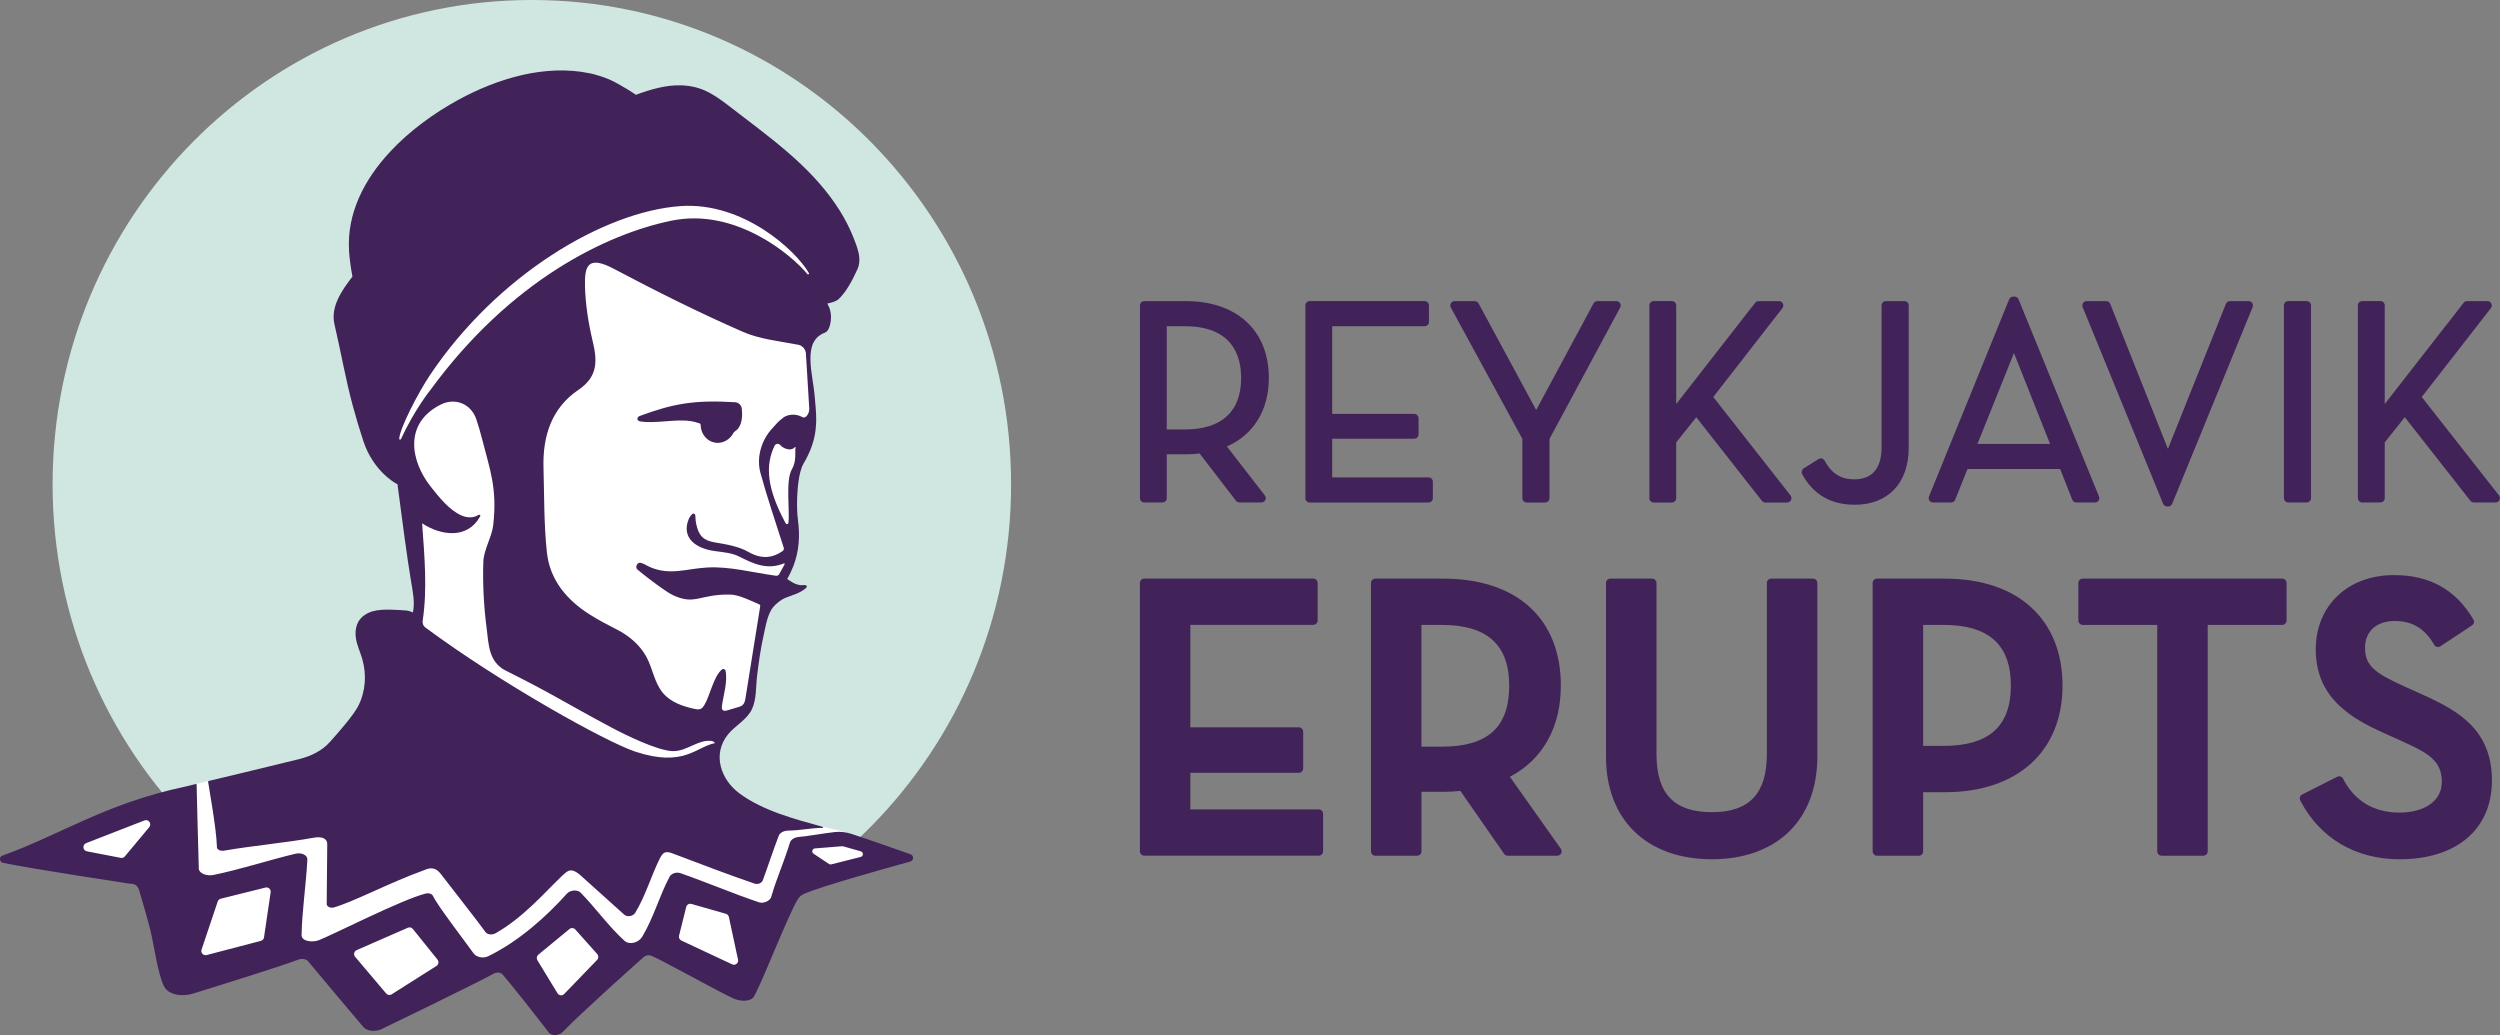 <svg xmlns="http://www.w3.org/2000/svg" width="128" height="53" viewBox="0 0 128 53" fill="none"><rect x="0" y="0" width="128" height="53" fill="#808080" stroke="none"/><g clip-path="url(#clip0_99_16)"><path d="M58.585 25.726H59.519C59.641 25.726 59.739 25.627 59.739 25.503V23.26H60.711C60.984 23.26 61.209 23.247 61.42 23.218L63.28 25.639C63.321 25.693 63.386 25.725 63.454 25.725H64.588C64.672 25.725 64.748 25.676 64.785 25.6C64.822 25.524 64.813 25.432 64.76 25.366L62.818 22.86C64.187 22.256 64.965 20.993 64.965 19.353C64.965 16.926 63.335 15.417 60.711 15.417H58.587C58.465 15.417 58.366 15.517 58.366 15.64V25.505C58.366 25.628 58.465 25.728 58.587 25.728L58.585 25.726ZM59.738 21.989V16.703H60.651C63.044 16.703 63.546 18.145 63.546 19.353C63.546 21.078 62.545 21.989 60.651 21.989H59.738ZM66.836 25.503V15.638C66.836 15.515 66.934 15.416 67.056 15.416H72.942C73.063 15.416 73.162 15.515 73.162 15.638V16.479C73.162 16.602 73.063 16.702 72.942 16.702H68.208V21.191H72.41C72.532 21.191 72.63 21.29 72.63 21.413V22.24C72.63 22.363 72.532 22.463 72.41 22.463H68.208V24.442H73.142C73.263 24.442 73.362 24.541 73.362 24.664V25.505C73.362 25.628 73.263 25.728 73.142 25.728H67.054C66.933 25.728 66.834 25.628 66.834 25.505L66.836 25.503ZM74.283 15.746C74.246 15.677 74.246 15.593 74.287 15.526C74.327 15.459 74.397 15.417 74.476 15.417H75.51C75.59 15.417 75.664 15.461 75.702 15.533L78.653 20.993L81.589 15.534C81.628 15.462 81.702 15.417 81.782 15.417H82.759C82.836 15.417 82.908 15.459 82.948 15.526C82.988 15.593 82.99 15.677 82.953 15.746L79.334 22.472V25.505C79.334 25.628 79.235 25.728 79.114 25.728H78.166C78.044 25.728 77.946 25.628 77.946 25.505V22.472L74.283 15.747V15.746ZM84.449 25.503V15.638C84.449 15.515 84.548 15.416 84.669 15.416H85.603C85.725 15.416 85.823 15.515 85.823 15.638V20.685L89.866 15.501C89.908 15.448 89.971 15.417 90.039 15.417H91.086C91.171 15.417 91.248 15.466 91.284 15.542C91.32 15.618 91.311 15.71 91.259 15.777L87.72 20.325L91.675 25.366C91.727 25.433 91.737 25.524 91.701 25.602C91.664 25.678 91.587 25.728 91.502 25.728H90.382C90.314 25.728 90.251 25.697 90.21 25.644L86.849 21.363L85.822 22.653V25.505C85.822 25.628 85.723 25.728 85.601 25.728H84.668C84.546 25.728 84.447 25.628 84.447 25.505L84.449 25.503ZM94.963 25.843C93.736 25.843 92.832 25.315 92.271 24.277C92.216 24.174 92.25 24.045 92.348 23.982L93.109 23.503C93.16 23.47 93.223 23.461 93.282 23.476C93.34 23.492 93.39 23.531 93.419 23.585C93.77 24.238 94.252 24.543 94.935 24.543C95.852 24.543 96.337 23.978 96.337 22.908V15.64C96.337 15.517 96.436 15.417 96.557 15.417H97.505C97.627 15.417 97.725 15.517 97.725 15.64V22.938C97.725 24.73 96.667 25.843 94.964 25.843H94.963ZM107.449 25.628C107.49 25.566 107.496 25.488 107.469 25.419L103.349 15.322C103.315 15.238 103.235 15.185 103.145 15.185H103.073C102.984 15.185 102.904 15.24 102.87 15.322L98.764 25.419C98.736 25.488 98.744 25.566 98.784 25.628C98.824 25.69 98.893 25.726 98.967 25.726H99.901C99.99 25.726 100.07 25.672 100.104 25.588L100.737 24.013H105.48L106.099 25.586C106.133 25.67 106.213 25.726 106.304 25.726H107.265C107.339 25.726 107.407 25.689 107.449 25.628ZM104.963 22.729H101.246L103.115 18.075C103.8 19.794 104.66 21.955 104.963 22.729ZM106.632 15.724C106.604 15.655 106.612 15.578 106.652 15.515C106.692 15.453 106.761 15.417 106.835 15.417H107.84C107.929 15.417 108.011 15.472 108.043 15.557L110.998 22.981L113.967 15.556C114.001 15.472 114.081 15.417 114.171 15.417H115.132C115.206 15.417 115.274 15.455 115.315 15.515C115.357 15.578 115.363 15.655 115.335 15.724L111.216 25.793C111.182 25.876 111.102 25.93 111.012 25.93H110.955C110.866 25.93 110.786 25.876 110.752 25.793L106.632 15.724ZM118.104 25.726H117.157C117.035 25.726 116.936 25.627 116.936 25.503V15.638C116.936 15.515 117.035 15.416 117.157 15.416H118.104C118.226 15.416 118.324 15.515 118.324 15.638V25.503C118.324 25.627 118.226 25.726 118.104 25.726ZM127.977 25.6C127.94 25.676 127.863 25.726 127.778 25.726H126.658C126.59 25.726 126.527 25.695 126.486 25.642L123.125 21.362L122.098 22.651V25.503C122.098 25.627 121.999 25.726 121.877 25.726H120.944C120.822 25.726 120.723 25.627 120.723 25.503V15.638C120.723 15.515 120.822 15.416 120.944 15.416H121.877C121.999 15.416 122.098 15.515 122.098 15.638V20.685L126.14 15.501C126.182 15.448 126.245 15.417 126.313 15.417H127.361C127.445 15.417 127.522 15.466 127.558 15.542C127.595 15.618 127.586 15.71 127.533 15.777L123.994 20.325L127.949 25.366C128.002 25.433 128.011 25.524 127.975 25.602L127.977 25.6ZM67.743 41.667V43.585C67.743 43.709 67.643 43.811 67.52 43.811H58.585C58.462 43.811 58.362 43.709 58.362 43.585V29.849C58.362 29.724 58.462 29.623 58.585 29.623H67.239C67.363 29.623 67.463 29.724 67.463 29.849V31.767C67.463 31.892 67.363 31.993 67.239 31.993H60.946V37.239H66.5C66.623 37.239 66.723 37.34 66.723 37.464V39.342C66.723 39.467 66.623 39.568 66.5 39.568H60.946V41.441H67.518C67.641 41.441 67.742 41.542 67.742 41.667H67.743ZM77.308 39.773C78.992 38.886 79.915 37.237 79.915 35.104C79.915 31.674 77.664 29.626 73.895 29.626H70.418C70.294 29.626 70.194 29.728 70.194 29.852V43.588C70.194 43.712 70.294 43.814 70.418 43.814H72.556C72.68 43.814 72.78 43.712 72.78 43.588V40.541H73.897C74.202 40.541 74.501 40.525 74.77 40.494L77.012 43.717C77.054 43.778 77.121 43.812 77.194 43.812H79.733C79.816 43.812 79.893 43.765 79.932 43.691C79.97 43.616 79.964 43.526 79.915 43.457L77.309 39.775L77.308 39.773ZM77.271 35.102C77.271 37.237 76.172 38.23 73.815 38.23H72.778V31.995H73.815C76.14 31.995 77.271 33.011 77.271 35.102ZM93.048 29.851V38.738C93.048 41.98 90.978 43.993 87.647 43.993C84.317 43.993 82.227 41.98 82.227 38.738V29.851C82.227 29.726 82.327 29.625 82.451 29.625H84.589C84.712 29.625 84.813 29.726 84.813 29.851V38.617C84.813 40.641 85.714 41.583 87.647 41.583C89.581 41.583 90.462 40.612 90.462 38.617V29.851C90.462 29.726 90.562 29.625 90.686 29.625H92.824C92.948 29.625 93.048 29.726 93.048 29.851ZM99.58 29.626H96.103C95.98 29.626 95.879 29.728 95.879 29.852V43.588C95.879 43.712 95.98 43.814 96.103 43.814H98.241C98.365 43.814 98.465 43.712 98.465 43.588V40.561H99.582C103.295 40.561 105.601 38.47 105.601 35.104C105.601 31.738 103.35 29.626 99.582 29.626H99.58ZM98.465 31.995H99.502C101.827 31.995 102.957 33.011 102.957 35.102C102.957 37.193 101.828 38.19 99.502 38.19H98.465V31.995ZM117.073 29.851V31.769C117.073 31.893 116.973 31.995 116.85 31.995H113.035V43.586C113.035 43.711 112.935 43.812 112.812 43.812H110.673C110.55 43.812 110.45 43.711 110.45 43.586V31.995H106.635C106.512 31.995 106.412 31.893 106.412 31.769V29.851C106.412 29.726 106.512 29.625 106.635 29.625H116.848C116.972 29.625 117.072 29.726 117.072 29.851H117.073ZM127.587 39.971C127.587 42.453 125.778 43.994 122.866 43.994C120.597 43.994 118.788 42.926 117.773 40.986C117.745 40.933 117.739 40.869 117.757 40.812C117.776 40.754 117.816 40.706 117.87 40.679L119.668 39.77C119.776 39.716 119.91 39.758 119.965 39.868C120.546 41.005 121.543 41.604 122.846 41.604C124.15 41.604 125.022 41.002 125.022 40.032C125.022 38.929 124.29 38.543 122.994 37.955L122.056 37.531C120.244 36.726 118.566 35.649 118.566 33.245C118.566 31.008 120.212 29.444 122.568 29.444C124.402 29.444 125.734 30.187 126.636 31.716C126.698 31.82 126.667 31.954 126.567 32.02L124.948 33.091C124.897 33.125 124.834 33.136 124.775 33.122C124.717 33.108 124.664 33.071 124.634 33.017C124.139 32.172 123.513 31.795 122.606 31.795C121.699 31.795 121.09 32.307 121.09 33.165C121.09 34.083 121.591 34.462 123.097 35.141L124.037 35.565C125.908 36.409 127.587 37.382 127.587 39.973V39.971Z" fill="#41235A"></path><path d="M27.23 49.593C40.782 49.593 51.768 38.492 51.768 24.797C51.768 11.102 40.782 0 27.23 0C13.679 0 2.693 11.102 2.693 24.797C2.693 38.492 13.679 49.593 27.23 49.593Z" fill="#D0E7E1"></path><path d="M46.594 43.834C45.743 43.533 44.217 42.996 43.539 42.78C43.489 42.764 43.56 42.682 43.509 42.669C43.126 42.563 42.71 42.459 42.13 42.327C40.539 41.962 38.579 41.268 37.8 40.69C37.231 40.268 36.844 39.641 36.767 39.012C36.701 38.476 36.852 37.964 37.206 37.533C37.362 37.341 37.553 37.181 37.736 37.025C38.011 36.793 38.27 36.574 38.414 36.269C38.579 35.923 38.605 35.495 38.63 35.081C38.641 34.914 38.65 34.741 38.67 34.579C38.747 33.955 38.843 33.229 39.001 32.524C39.02 32.441 39.037 32.36 39.054 32.276C39.128 31.918 39.205 31.549 39.382 31.216C39.524 30.948 39.889 30.632 40.195 30.511C40.283 30.477 40.37 30.445 40.456 30.414C40.712 30.324 40.953 30.238 41.183 30.05C41.172 30.05 41.161 30.05 41.149 30.051C41.117 30.056 41.086 30.058 41.053 30.058C40.98 30.058 40.904 30.048 40.825 30.026C40.608 29.969 40.417 29.838 40.248 29.721L40.174 29.67L40.218 29.592C40.339 29.385 40.442 29.17 40.527 28.952C40.804 28.239 40.876 27.49 40.753 26.593C40.719 26.343 40.705 25.956 40.716 25.561V25.513C40.721 25.402 40.727 25.29 40.735 25.177C40.761 24.775 40.812 24.418 40.884 24.135C40.932 23.951 40.989 23.802 41.053 23.693C41.391 23.123 41.584 22.595 41.657 22.033C41.673 21.919 41.682 21.807 41.688 21.701C41.691 21.625 41.694 21.549 41.694 21.474C41.694 21.15 41.667 20.837 41.636 20.507C41.636 20.507 41.608 20.203 41.604 20.166C41.596 20.093 41.587 20.017 41.576 19.94C41.565 19.864 41.554 19.785 41.542 19.705L41.507 19.464C41.391 18.689 41.314 18.006 41.557 17.505C41.581 17.457 41.608 17.412 41.638 17.368C41.667 17.325 41.698 17.282 41.733 17.244C41.816 17.152 41.919 17.072 42.038 17.009C42.09 16.98 42.146 16.954 42.206 16.932C42.309 16.895 42.395 16.702 42.436 16.417C42.453 16.292 42.453 16.165 42.431 16.037C42.417 15.947 42.399 15.869 42.374 15.802C42.352 15.741 42.325 15.68 42.283 15.606L42.271 15.585L42.237 15.466L42.363 15.438C42.417 15.425 42.469 15.413 42.526 15.396C42.574 15.382 42.622 15.367 42.673 15.347C42.714 15.332 42.751 15.315 42.791 15.293C42.825 15.274 42.852 15.255 42.872 15.237C43.043 15.075 43.203 14.866 43.365 14.601C43.542 14.313 43.688 14.005 43.81 13.742C43.885 13.577 43.915 13.398 43.899 13.192C43.875 12.881 43.751 12.565 43.633 12.26L43.62 12.229C43.486 11.884 43.322 11.537 43.132 11.198C42.865 10.723 42.539 10.246 42.163 9.783C41.821 9.361 41.426 8.936 40.99 8.518C40.862 8.395 40.731 8.275 40.599 8.155C40.55 8.11 40.499 8.065 40.448 8.022C40.448 8.022 40.263 7.86 40.214 7.816C40.117 7.734 40.02 7.651 39.921 7.568L39.838 7.498C39.719 7.4 39.601 7.304 39.48 7.207C38.984 6.809 38.461 6.41 38.001 6.058C38.001 6.058 37.246 5.481 37.185 5.432L36.975 5.275C36.943 5.252 36.79 5.143 36.763 5.124C36.73 5.102 36.698 5.08 36.652 5.051C36.652 5.051 36.573 4.998 36.545 4.982C36.515 4.962 36.482 4.945 36.45 4.926L36.393 4.894C36.37 4.88 36.347 4.866 36.324 4.853C36.288 4.834 36.253 4.816 36.219 4.799L36.153 4.766C36.134 4.757 36.116 4.747 36.097 4.738C36.049 4.716 36.002 4.696 35.937 4.671C35.937 4.671 35.877 4.646 35.863 4.64C35.784 4.612 35.704 4.585 35.621 4.563C35.378 4.5 35.119 4.464 34.854 4.458H34.786C34.724 4.458 34.663 4.458 34.599 4.461L34.535 4.464C34.452 4.468 34.367 4.476 34.284 4.486C34.196 4.497 34.113 4.509 34.028 4.525L33.963 4.535C33.88 4.551 33.797 4.568 33.714 4.587C33.627 4.607 33.543 4.629 33.459 4.652L33.396 4.669C33.236 4.715 33.067 4.769 32.892 4.828L32.834 4.848C32.751 4.878 32.669 4.908 32.587 4.937L32.54 4.954L32.498 4.923C32.45 4.889 32.401 4.853 32.352 4.82L32.332 4.806C32.282 4.774 32.231 4.741 32.179 4.708C32.141 4.683 32.1 4.66 32.06 4.635C31.852 4.511 31.637 4.391 31.438 4.282C31.399 4.26 31.36 4.24 31.319 4.219L31.27 4.198C31.242 4.185 31.216 4.173 31.187 4.16L31.048 4.103L30.907 4.048L30.805 4.012L30.626 3.955C30.584 3.942 30.541 3.928 30.492 3.916C30.447 3.903 30.404 3.891 30.352 3.878L30.273 3.858L30.195 3.841C30.068 3.815 29.942 3.793 29.816 3.773L29.697 3.757C29.605 3.744 29.512 3.734 29.418 3.726L29.295 3.715C29.167 3.706 29.039 3.698 28.91 3.695C28.854 3.695 28.8 3.693 28.746 3.693C28.666 3.693 28.588 3.693 28.509 3.696L28.38 3.702C28.289 3.706 28.196 3.712 28.105 3.718C28.058 3.721 28.012 3.726 27.961 3.73C27.871 3.738 27.782 3.749 27.693 3.76C27.693 3.76 27.592 3.773 27.557 3.777C27.451 3.793 27.344 3.81 27.238 3.829L27.16 3.843C27.029 3.868 26.896 3.894 26.765 3.925L26.656 3.952C26.56 3.973 26.466 3.998 26.371 4.023C26.324 4.036 26.278 4.048 26.232 4.062C26.146 4.087 26.059 4.112 25.973 4.138L25.836 4.182C25.742 4.212 25.65 4.244 25.556 4.277L25.451 4.313C25.325 4.358 25.198 4.406 25.073 4.456L24.998 4.487C24.898 4.528 24.798 4.57 24.699 4.612L24.573 4.668C24.491 4.704 24.409 4.741 24.328 4.78C24.285 4.8 24.241 4.82 24.197 4.842C24.113 4.881 24.032 4.923 23.95 4.964L23.836 5.021C23.721 5.08 23.607 5.141 23.488 5.205C22.141 5.941 20.944 6.855 20.023 7.847C18.566 9.418 17.851 11.149 17.958 12.854C17.983 13.239 18.037 13.65 18.129 14.145L18.137 14.189L18.109 14.223C17.529 14.966 17.017 15.764 17.207 16.576C17.336 17.125 17.453 17.686 17.566 18.229C17.74 19.067 17.921 19.934 18.151 20.775C18.333 21.443 18.509 22.03 18.687 22.565C19.119 23.862 19.992 24.477 20.277 24.65L20.436 24.781C20.616 26.176 20.946 28.675 21.128 29.737L21.148 29.852C21.231 30.329 21.334 30.923 21.22 31.386L21.191 31.507L21.083 31.448C20.983 31.394 20.875 31.362 20.75 31.353C20.482 31.331 20.212 31.317 19.948 31.314H19.826C19.607 31.314 19.351 31.322 19.103 31.394C18.814 31.476 18.579 31.635 18.447 31.842C18.313 32.051 18.262 32.337 18.305 32.648C18.337 32.879 18.415 33.092 18.496 33.32C18.541 33.444 18.587 33.569 18.624 33.696C18.874 34.547 18.803 35.431 18.422 36.184C18.182 36.659 17.472 37.478 16.957 38.053C16.57 38.484 16.026 38.789 15.338 38.961C14.116 39.264 12.267 39.706 11.275 39.945C11.03 40.004 10.793 40.12 10.694 40.145C10.666 40.152 10.674 39.99 10.674 39.99C10.535 40.024 10.207 40.1 10.021 40.147C9.982 40.156 9.982 40.258 9.945 40.267C9.722 40.321 9.534 40.367 9.511 40.371C6.85 40.935 4.983 41.791 3.177 42.62C2.168 43.084 1.214 43.521 0.134 43.909C0.086 43.926 0.082 43.969 0.083 43.993C0.086 44.033 0.112 44.08 0.163 44.091C1.587 44.39 6.411 45.12 6.668 45.159C6.674 45.159 6.682 45.159 6.691 45.159C6.781 45.159 7.081 45.185 7.19 45.525C7.195 45.539 7.593 46.873 7.762 47.544C7.838 47.84 7.904 48.192 7.975 48.564C8.113 49.293 8.257 50.046 8.475 50.476C8.599 50.716 8.925 50.865 9.33 50.865C9.505 50.865 9.682 50.837 9.857 50.784C11.463 50.289 14.293 49.406 15.207 49.058C15.288 49.026 15.376 49.011 15.461 49.011C15.618 49.011 15.752 49.065 15.832 49.16C16.183 49.581 17.969 51.718 18.659 52.525C18.752 52.633 18.915 52.693 19.108 52.693C19.217 52.693 19.331 52.673 19.43 52.639C19.479 52.615 24.342 50.27 25.206 49.783C25.289 49.736 25.383 49.712 25.479 49.712C25.603 49.712 25.714 49.757 25.784 49.833C26.124 50.211 27.44 51.877 28.161 52.816C28.207 52.877 28.294 52.911 28.397 52.911C28.525 52.911 28.651 52.86 28.734 52.773C29.657 51.815 32.136 49.598 32.874 48.942C32.96 48.866 33.077 48.821 33.196 48.821C33.25 48.821 33.302 48.83 33.352 48.849C33.612 48.947 34.538 49.444 35.516 49.968C36.351 50.417 37.214 50.879 37.55 51.03C37.721 51.107 37.912 51.15 38.077 51.15C38.242 51.15 38.376 51.108 38.473 51.027C38.578 50.925 39.051 49.81 39.468 48.826C39.984 47.606 40.519 46.347 40.769 45.97C40.847 45.852 40.963 45.755 41.103 45.691C41.899 45.329 45.193 44.405 46.574 44.025C46.636 44.008 46.643 43.954 46.643 43.937C46.643 43.92 46.642 43.864 46.58 43.842L46.594 43.834Z" fill="white"></path><path d="M37.98 20.926C38.046 21.488 37.915 21.909 37.641 22.075C37.598 22.102 37.564 22.14 37.541 22.186C37.39 22.472 37.077 22.675 36.754 22.675C36.26 22.675 35.895 22.267 35.874 21.785C35.874 21.776 35.874 21.765 35.874 21.756C35.874 21.72 35.852 21.689 35.818 21.677C35.658 21.622 35.493 21.578 35.319 21.555C34.521 21.452 33.583 21.697 32.785 21.578C32.587 21.544 32.592 21.362 32.76 21.295C34.481 20.663 35.544 20.468 37.635 20.594C37.815 20.605 37.96 20.745 37.981 20.926H37.98ZM11.108 43.362C11.068 42.308 10.688 40.314 10.657 40.027C10.655 40.007 10.666 39.99 10.686 39.985C11.007 39.907 13.729 39.261 15.327 38.863C15.925 38.713 16.484 38.445 16.897 37.983C17.401 37.419 18.111 36.603 18.347 36.136C18.723 35.392 18.778 34.52 18.542 33.72C18.438 33.365 18.271 33.03 18.22 32.66C18.179 32.361 18.213 32.04 18.376 31.786C18.536 31.538 18.804 31.377 19.086 31.297C19.368 31.218 19.666 31.21 19.958 31.215C20.228 31.219 20.499 31.232 20.769 31.255C20.901 31.266 21.023 31.299 21.138 31.361C21.257 30.88 21.128 30.237 21.044 29.753C20.863 28.699 20.542 26.268 20.351 24.792C20.351 24.792 20.346 24.792 20.337 24.787C20.2 24.725 19.103 24.087 18.607 22.595C18.41 22.002 18.234 21.402 18.069 20.8C17.69 19.411 17.453 17.996 17.123 16.598C16.918 15.723 17.487 14.876 18.045 14.162C17.965 13.731 17.9 13.298 17.872 12.861C17.75 10.927 18.646 9.199 19.961 7.782C20.967 6.697 22.22 5.794 23.45 5.121C23.451 5.121 23.454 5.119 23.456 5.118C23.57 5.056 23.684 4.995 23.799 4.936C23.838 4.916 23.876 4.897 23.913 4.878C23.995 4.836 24.078 4.796 24.161 4.757C24.204 4.736 24.249 4.715 24.292 4.694C24.374 4.656 24.457 4.618 24.539 4.582C24.582 4.564 24.623 4.545 24.667 4.526C24.767 4.483 24.867 4.442 24.967 4.402C24.992 4.391 25.018 4.381 25.043 4.371C25.169 4.321 25.295 4.272 25.423 4.227C25.459 4.215 25.494 4.202 25.528 4.192C25.622 4.159 25.716 4.126 25.81 4.097C25.856 4.081 25.902 4.067 25.948 4.053C26.035 4.026 26.123 4 26.209 3.977C26.255 3.963 26.301 3.95 26.349 3.938C26.445 3.911 26.54 3.888 26.637 3.865C26.674 3.855 26.711 3.846 26.748 3.838C26.881 3.809 27.013 3.78 27.146 3.756C27.172 3.751 27.198 3.748 27.224 3.743C27.332 3.724 27.44 3.707 27.546 3.692C27.592 3.686 27.637 3.679 27.683 3.675C27.773 3.664 27.864 3.653 27.953 3.645C28.002 3.64 28.05 3.636 28.099 3.633C28.192 3.625 28.284 3.62 28.377 3.615C28.42 3.614 28.463 3.611 28.508 3.609C28.64 3.606 28.774 3.605 28.914 3.608C29.044 3.611 29.175 3.619 29.304 3.628C29.346 3.631 29.387 3.636 29.429 3.639C29.523 3.648 29.617 3.659 29.711 3.671C29.751 3.678 29.791 3.682 29.831 3.689C29.96 3.709 30.088 3.731 30.216 3.757C30.218 3.757 30.219 3.757 30.221 3.757C30.23 3.759 30.244 3.762 30.261 3.766C30.272 3.77 30.281 3.771 30.295 3.774C30.324 3.78 30.355 3.79 30.384 3.796C30.427 3.807 30.472 3.819 30.517 3.832C30.52 3.832 30.523 3.832 30.524 3.835C30.566 3.847 30.609 3.86 30.652 3.872C30.66 3.875 30.668 3.877 30.677 3.88C30.715 3.893 30.754 3.905 30.794 3.917C30.808 3.922 30.822 3.927 30.836 3.932C30.869 3.942 30.903 3.955 30.937 3.967C30.957 3.975 30.977 3.983 30.997 3.989C31.025 4 31.054 4.011 31.082 4.022C31.107 4.031 31.131 4.042 31.154 4.051C31.178 4.061 31.201 4.07 31.224 4.081C31.253 4.093 31.281 4.107 31.309 4.12C31.326 4.128 31.343 4.135 31.358 4.143C31.401 4.163 31.441 4.185 31.483 4.207C31.675 4.313 31.896 4.434 32.11 4.564C32.15 4.589 32.19 4.612 32.23 4.637C32.282 4.67 32.335 4.704 32.386 4.736C32.392 4.741 32.398 4.744 32.404 4.749C32.456 4.785 32.507 4.819 32.555 4.855C32.638 4.824 32.72 4.794 32.805 4.764C32.825 4.758 32.845 4.75 32.865 4.744C33.033 4.687 33.202 4.632 33.373 4.584C33.395 4.578 33.415 4.571 33.436 4.567C33.521 4.543 33.607 4.522 33.695 4.501C33.78 4.481 33.865 4.464 33.949 4.448C33.971 4.444 33.992 4.441 34.016 4.436C34.102 4.42 34.187 4.408 34.276 4.397C34.361 4.386 34.447 4.38 34.533 4.375C34.555 4.375 34.578 4.372 34.6 4.372C34.686 4.369 34.772 4.366 34.86 4.369C35.122 4.375 35.385 4.41 35.649 4.478C35.733 4.5 35.817 4.526 35.898 4.556C35.925 4.565 35.949 4.578 35.974 4.587C36.029 4.609 36.085 4.631 36.139 4.656C36.171 4.67 36.202 4.687 36.233 4.704C36.279 4.727 36.325 4.749 36.371 4.775C36.405 4.794 36.439 4.814 36.473 4.835C36.515 4.859 36.556 4.883 36.598 4.909C36.635 4.933 36.67 4.956 36.706 4.979C36.743 5.004 36.781 5.029 36.818 5.054C36.857 5.081 36.895 5.109 36.934 5.135C36.968 5.158 37.002 5.183 37.034 5.207C37.077 5.238 37.12 5.271 37.163 5.303C37.191 5.323 37.217 5.344 37.245 5.364C37.307 5.411 37.368 5.459 37.43 5.506C37.447 5.518 37.464 5.532 37.481 5.545C37.578 5.619 37.676 5.694 37.773 5.769C37.783 5.777 37.792 5.783 37.801 5.791C37.88 5.85 37.957 5.91 38.035 5.97C38.043 5.976 38.051 5.982 38.058 5.988C38.556 6.368 39.054 6.748 39.542 7.139C39.662 7.235 39.782 7.334 39.901 7.432C39.929 7.455 39.957 7.478 39.984 7.502C40.083 7.584 40.18 7.667 40.277 7.749C40.339 7.802 40.399 7.855 40.459 7.908C40.528 7.969 40.597 8.028 40.665 8.09C40.798 8.21 40.929 8.332 41.058 8.455C41.476 8.853 41.873 9.278 42.238 9.728C42.603 10.178 42.935 10.655 43.217 11.158C43.405 11.494 43.571 11.841 43.711 12.201C43.834 12.517 43.97 12.856 43.996 13.191C44.012 13.393 43.989 13.594 43.899 13.789C43.767 14.077 43.62 14.379 43.449 14.658C43.301 14.9 43.135 15.126 42.941 15.312C42.913 15.338 42.881 15.361 42.842 15.382C42.841 15.382 42.839 15.385 42.838 15.385C42.801 15.405 42.758 15.425 42.713 15.442C42.71 15.442 42.707 15.444 42.704 15.445C42.657 15.463 42.608 15.48 42.557 15.494C42.556 15.494 42.553 15.494 42.551 15.495C42.499 15.509 42.443 15.523 42.388 15.536C42.379 15.537 42.368 15.54 42.358 15.542C42.366 15.555 42.372 15.567 42.38 15.579C42.414 15.642 42.443 15.707 42.468 15.772C42.497 15.855 42.517 15.941 42.531 16.026C42.553 16.162 42.554 16.299 42.536 16.434C42.499 16.696 42.413 16.965 42.243 17.027C42.186 17.048 42.135 17.073 42.087 17.097C41.976 17.157 41.883 17.228 41.807 17.312C41.775 17.348 41.747 17.387 41.719 17.426C41.691 17.466 41.667 17.509 41.645 17.552C41.405 18.047 41.499 18.767 41.602 19.453C41.614 19.534 41.627 19.615 41.638 19.695C41.65 19.774 41.661 19.853 41.671 19.93C41.682 20.007 41.691 20.084 41.699 20.159C41.704 20.196 41.707 20.233 41.71 20.269C41.745 20.677 41.791 21.071 41.79 21.477C41.79 21.553 41.787 21.631 41.784 21.711C41.778 21.823 41.768 21.935 41.753 22.05C41.685 22.562 41.513 23.112 41.135 23.747C41.072 23.853 41.02 23.997 40.977 24.163C40.977 24.168 40.975 24.172 40.973 24.175C40.9 24.465 40.855 24.825 40.83 25.186C40.822 25.298 40.818 25.409 40.813 25.519C40.813 25.535 40.813 25.55 40.813 25.566C40.802 25.971 40.818 26.344 40.85 26.583C40.969 27.453 40.913 28.23 40.617 28.991C40.533 29.209 40.43 29.427 40.303 29.644C40.474 29.762 40.651 29.883 40.85 29.935C40.941 29.958 41.035 29.969 41.137 29.957C41.18 29.952 41.231 29.952 41.268 29.971C41.289 29.98 41.306 29.995 41.309 30.02C41.314 30.052 41.295 30.078 41.272 30.101C41.265 30.109 41.257 30.115 41.248 30.123C40.924 30.391 40.584 30.461 40.229 30.603C39.957 30.712 39.604 31.003 39.465 31.265C39.256 31.66 39.191 32.115 39.094 32.547C38.941 33.223 38.849 33.907 38.764 34.593C38.696 35.146 38.741 35.805 38.498 36.314C38.242 36.852 37.653 37.138 37.277 37.598C36.447 38.617 36.911 39.918 37.853 40.617C39.068 41.517 40.699 41.938 42.127 42.332C42.158 42.341 42.151 42.386 42.118 42.386C41.422 42.398 41.061 42.514 40.345 42.528C40.146 42.531 39.932 42.629 39.869 42.794C39.55 43.636 39.356 44.255 39.057 45.067C39.001 45.217 38.801 45.298 38.632 45.24C37.35 44.807 35.732 44.184 34.433 43.694C34.08 43.562 33.949 43.621 33.778 43.963C33.341 44.843 33.048 45.878 32.521 46.739C32.412 46.917 32.113 46.967 31.962 46.831C31.25 46.191 30.535 45.548 29.819 44.904C29.221 44.337 29.062 44.597 28.771 44.848C27.816 45.768 26.787 46.978 25.378 47.779C25.197 47.884 24.955 47.857 24.859 47.724C24.449 47.149 23.003 45.318 22.574 44.753C22.345 44.451 22.094 44.379 21.722 44.55C19.974 45.176 18.025 46.213 17.054 46.472C16.874 46.492 16.727 46.406 16.727 46.279C16.74 45.078 16.743 44.385 16.755 43.207C16.757 42.979 16.543 42.802 16.059 42.891C14.68 43.143 12.963 43.295 11.483 43.552C11.283 43.587 11.107 43.502 11.102 43.369L11.108 43.362ZM36.596 38.048C36.618 38.044 36.539 37.952 36.444 37.939C35.746 37.841 35.191 38.464 34.464 38.458C33.684 38.452 31.979 37.608 31.299 37.245C28.99 36.013 28.247 35.506 25.899 34.338C25.01 33.896 25.021 32.972 24.918 32.185C24.771 31.056 24.708 29.904 24.747 28.767C24.768 28.127 25.184 27.512 25.255 26.869C25.462 25.004 25.089 24.062 24.685 22.483C24.599 22.142 24.5 21.799 24.385 21.462C24.118 20.675 23.305 20.344 22.568 20.713C20.667 21.666 21.011 23.599 22.057 24.921C22.48 25.455 22.992 26.111 23.63 26.393C23.892 26.508 24.211 26.533 24.457 26.385C24.502 26.358 24.576 26.335 24.593 26.385C24.6 26.407 24.59 26.43 24.577 26.45C23.927 27.623 22.559 27.422 21.613 26.793C21.733 28.477 21.886 30.148 21.642 31.774C21.622 31.904 21.665 32.043 21.77 32.121C25.65 34.997 31.024 37.983 32.52 38.481C35.009 39.309 35.649 38.234 36.595 38.051L36.596 38.048ZM40.701 22.889C40.601 23.003 40.442 23.062 40.177 22.95C40.077 22.908 40 22.844 39.943 22.782C39.859 22.692 39.712 22.712 39.658 22.824C39.166 23.842 39.266 25.021 40.228 26.796C40.262 26.858 40.356 26.841 40.366 26.771C40.448 26.165 40.205 24.591 40.551 24.014C40.801 23.598 40.685 23.031 40.735 22.921C40.744 22.899 40.718 22.874 40.701 22.891V22.889ZM41.437 20.968L41.265 18.139C41.265 17.899 41.095 17.692 40.861 17.649C39.859 17.46 38.892 17.364 38.041 16.992C35.795 16.011 33.595 14.91 31.427 13.762C30.087 13.052 29.928 13.636 29.951 14.636C29.973 15.582 30.124 16.54 30.344 17.462C30.588 18.475 30.617 19.283 29.617 19.959C28.243 20.889 27.779 22.326 27.827 23.95C27.868 25.396 27.847 26.85 28.001 28.284C28.155 29.709 29.033 30.734 30.218 31.478C30.652 31.75 31.108 31.99 31.566 32.222C32.193 32.541 32.754 33.004 33.096 33.631C33.424 34.231 33.498 34.959 33.951 35.49C34.352 35.959 34.969 36.171 35.57 36.297C35.672 36.319 35.783 36.337 35.877 36.294C35.957 36.256 36.012 36.18 36.059 36.104C36.344 35.649 36.524 34.648 36.96 34.279C37.026 34.223 37.129 34.257 37.148 34.343C37.263 34.897 37.038 35.598 36.965 36.133C36.954 36.213 36.948 36.306 37.008 36.359C37.068 36.412 37.16 36.393 37.237 36.37C37.417 36.317 37.596 36.264 37.776 36.211C37.867 36.185 37.963 36.155 38.031 36.09C38.125 35.999 38.151 35.859 38.171 35.73C38.422 34.167 38.673 32.602 38.923 31.039C38.929 30.997 38.907 30.958 38.87 30.941C38.474 30.771 37.829 30.45 37.393 30.442C35.844 30.414 35.613 30.977 34.542 30.512C34.532 30.508 34.519 30.503 34.509 30.497C34.399 30.445 34.291 30.388 34.19 30.321C33.835 30.089 33.493 29.837 33.157 29.577C33.093 29.527 33.028 29.476 32.963 29.426C32.92 29.391 32.876 29.357 32.832 29.321C32.806 29.3 32.78 29.279 32.754 29.258C32.742 29.248 32.701 29.203 32.686 29.203C32.652 29.177 32.617 29.147 32.597 29.11C32.555 29.032 32.581 28.931 32.643 28.867C32.667 28.842 32.697 28.822 32.731 28.815C32.768 28.808 32.808 28.815 32.843 28.828C33.011 28.878 33.153 28.982 33.313 29.049C34.341 29.471 35.137 29.113 36.23 29.055C37.348 28.996 38.485 29.303 39.73 29.479C39.798 29.488 39.864 29.455 39.897 29.395C39.969 29.264 40.068 29.082 40.172 28.893C40.188 28.865 40.16 28.836 40.131 28.848C39.269 29.195 38.573 28.865 37.846 28.495C37.474 28.305 37.015 28.273 36.59 28.214C35.567 28.073 34.911 27.506 35.245 26.622C35.274 26.545 35.31 26.46 35.43 26.329C35.49 26.265 35.598 26.305 35.601 26.394C35.61 26.62 35.62 26.701 35.641 26.807C35.772 27.45 36.032 27.672 36.584 27.767C37.177 27.87 37.813 27.968 38.323 28.261C39.041 28.672 39.604 28.54 40.074 28.211C40.126 28.174 40.148 28.105 40.128 28.045C39.709 26.724 39.28 25.482 38.935 24.214C38.721 23.43 38.978 22.552 39.516 21.96C39.786 21.664 39.816 21.6 40.121 21.371C40.285 21.248 40.688 21.136 41.086 21.357C41.258 21.454 41.431 21.169 41.431 20.97L41.437 20.968ZM21.984 20.037C26.155 14.309 31.102 11.973 34.382 11.298C37.638 10.627 40.507 13.026 41.34 14.033C41.377 14.077 41.443 14.029 41.414 13.979C40.735 12.806 38.037 10.325 34.84 10.552C30.93 10.831 25.465 14.066 22.021 19.195C21.407 20.11 20.459 21.948 20.441 22.464C20.439 22.519 20.507 22.527 20.53 22.478C21.209 21.009 21.984 20.035 21.984 20.035V20.037ZM46.614 44.11C45.252 44.485 41.952 45.408 41.158 45.771C41.033 45.827 40.933 45.913 40.864 46.015C40.389 46.733 38.786 50.897 38.551 51.093C38.28 51.32 37.832 51.247 37.527 51.11C36.81 50.789 33.818 49.112 33.335 48.93C33.211 48.883 33.056 48.915 32.953 49.005C32.278 49.606 29.745 51.87 28.817 52.83C28.617 53.038 28.246 53.056 28.099 52.865C27.408 51.965 26.07 50.269 25.727 49.888C25.63 49.78 25.426 49.768 25.266 49.856C24.389 50.35 19.485 52.715 19.485 52.715C19.142 52.838 18.775 52.782 18.599 52.578C17.943 51.811 16.307 49.853 15.772 49.214C15.674 49.095 15.453 49.064 15.255 49.139C14.333 49.489 11.506 50.37 9.899 50.867C9.26 51.065 8.608 50.909 8.405 50.512C8.066 49.847 7.904 48.435 7.683 47.56C7.512 46.883 7.112 45.544 7.112 45.544C7.004 45.214 6.676 45.249 6.676 45.249C6.676 45.249 1.63 44.488 0.154 44.178C-0.028 44.141 -0.063 43.873 0.112 43.811C3.163 42.715 5.376 41.144 9.502 40.27C9.571 40.256 9.921 40.169 10.031 40.141C10.05 40.136 10.067 40.149 10.067 40.167C10.075 40.51 10.139 43.244 10.179 44.476C10.187 44.712 10.579 44.87 10.919 44.799C12.259 44.529 13.769 44.036 15.114 43.714C15.441 43.636 15.748 43.78 15.737 44.01C15.677 45.24 15.458 46.676 15.441 47.879C15.436 48.186 15.968 48.268 16.316 48.141C16.931 47.915 20.602 46.04 21.795 45.751C21.96 45.71 22.121 45.765 22.171 45.875C22.376 46.333 23.808 48.197 24.246 48.81C24.378 48.995 24.718 49.097 25.009 48.953C26.562 48.197 27.988 46.915 29.021 45.76C29.199 45.561 29.564 45.534 29.734 45.709C30.494 46.486 31.198 47.473 31.973 48.167C32.238 48.405 32.703 48.254 32.874 47.973C33.455 47.012 33.763 45.871 34.276 44.899C34.371 44.718 34.626 44.633 34.838 44.706C36.213 45.184 37.578 45.769 38.87 46.201C39.095 46.276 39.43 46.12 39.485 45.927C39.759 44.965 40.124 44.195 40.442 43.146C40.496 42.97 40.705 42.861 40.926 42.849C41.228 42.831 42.12 42.674 42.728 42.602C43.01 42.57 43.295 42.599 43.565 42.685C44.247 42.903 45.78 43.442 46.622 43.739C46.799 43.801 46.791 44.057 46.609 44.107L46.614 44.11ZM7.4 42.005L4.409 43.169C4.208 43.249 4.234 43.544 4.446 43.587L6.186 43.923C6.263 43.937 6.34 43.909 6.391 43.85L7.642 42.349C7.785 42.177 7.608 41.925 7.4 42.006V42.005ZM13.594 45.443L11.3 46.015C11.229 46.033 11.172 46.087 11.147 46.157L10.32 48.619C10.264 48.782 10.412 48.943 10.577 48.899L13.358 48.172C13.441 48.15 13.504 48.08 13.517 47.993L13.857 45.685C13.88 45.533 13.742 45.405 13.592 45.443H13.594ZM22.402 49.134L21.137 47.562C21.077 47.485 20.974 47.46 20.884 47.499L18.26 48.647C18.128 48.704 18.088 48.877 18.182 48.988L19.773 50.867C19.843 50.95 19.961 50.967 20.051 50.911L22.348 49.456C22.457 49.386 22.482 49.237 22.4 49.136L22.402 49.134ZM30.58 48.849L29.455 47.588C29.378 47.502 29.249 47.492 29.159 47.565L27.562 48.88C27.478 48.949 27.458 49.07 27.514 49.164L28.546 50.858C28.62 50.978 28.785 50.996 28.884 50.895L30.572 49.147C30.651 49.064 30.654 48.935 30.578 48.849H30.58ZM37.787 49.134L37.319 46.95C37.302 46.87 37.243 46.808 37.166 46.786L35.401 46.282C35.284 46.249 35.163 46.319 35.134 46.437L34.767 47.906C34.743 48.007 34.792 48.113 34.886 48.156L37.488 49.375C37.65 49.452 37.827 49.307 37.789 49.133L37.787 49.134ZM44.073 43.588L43.167 43.331C43.15 43.327 43.133 43.325 43.117 43.327L41.724 43.439C41.585 43.45 41.539 43.632 41.654 43.709L42.445 44.236C42.479 44.259 42.52 44.265 42.56 44.256L44.069 43.875C44.214 43.837 44.217 43.63 44.073 43.59V43.588Z" fill="#41235A"></path></g><defs><clipPath id="clip0_99_16"><rect width="128" height="53" fill="white"></rect></clipPath></defs></svg>